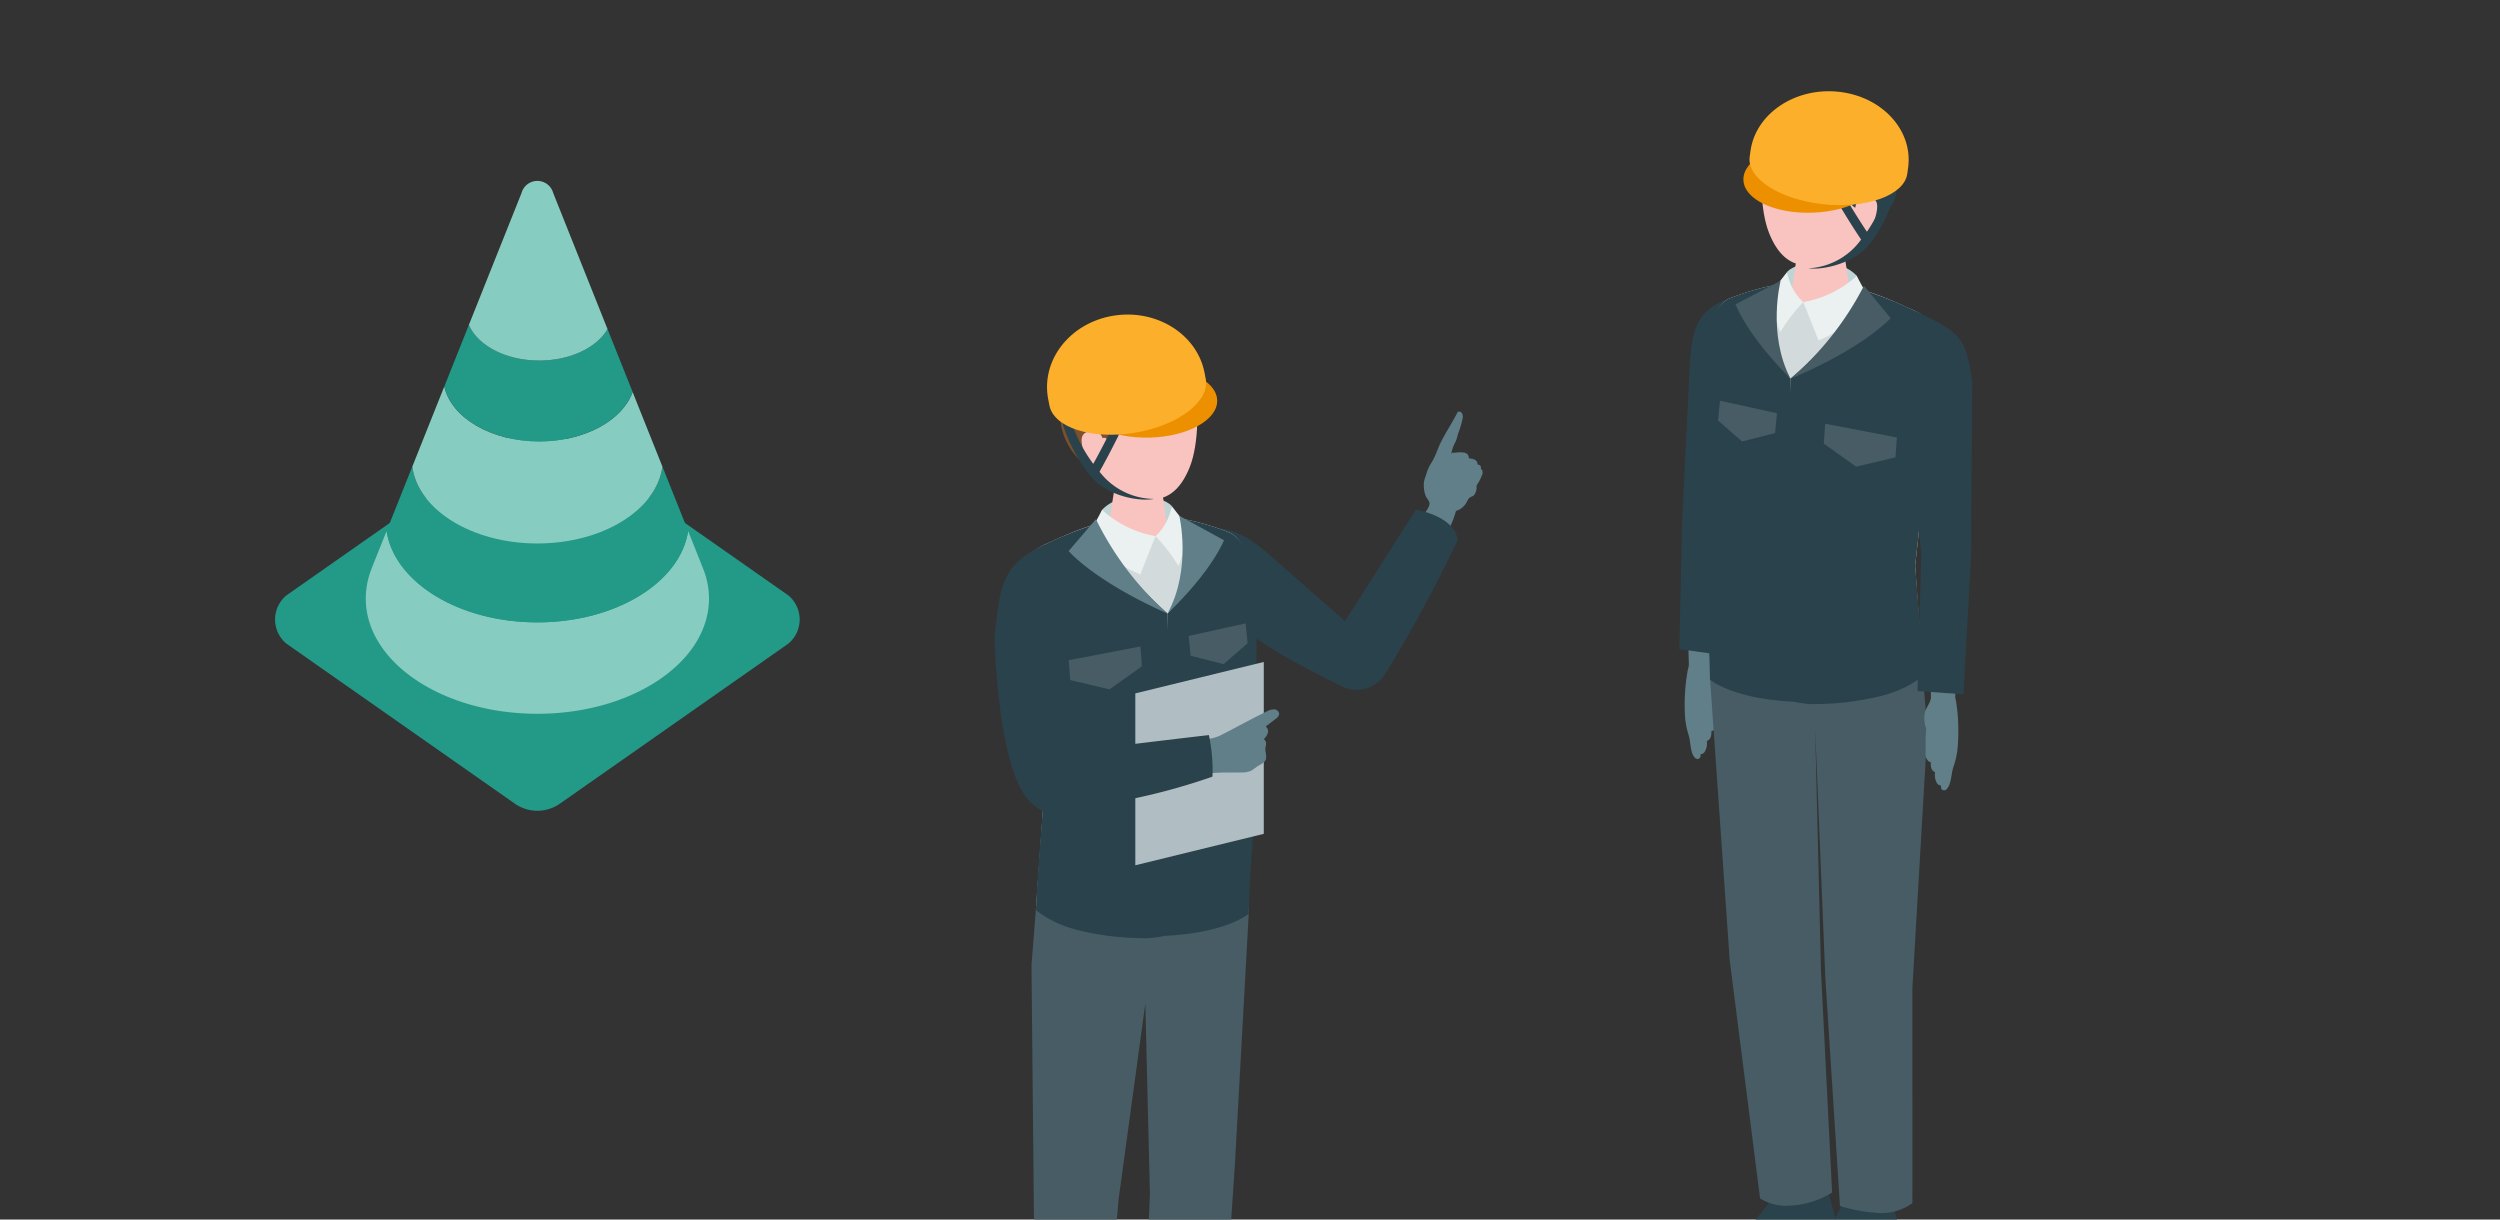 <svg xmlns="http://www.w3.org/2000/svg" xmlns:xlink="http://www.w3.org/1999/xlink" width="410" height="200" viewBox="0 0 410 200">
  <rect x="0" y="0" width="410" height="200" fill="#333333" stroke="none"/>
  <defs>
    <clipPath id="clip-path">
      <rect id="長方形_3888" data-name="長方形 3888" width="410" height="200" transform="translate(175 3392.506)" fill="#fff" stroke="#707070" stroke-width="1"/>
    </clipPath>
  </defs>
  <g id="マスクグループ_13" data-name="マスクグループ 13" transform="translate(-175 -3392.506)" clip-path="url(#clip-path)">
    <g id="アートワーク_32" data-name="アートワーク 32" transform="translate(359.281 3529.04)">
      <g id="グループ_293069" data-name="グループ 293069" transform="translate(-139.168 -121.579)">
        <g id="グループ_293055" data-name="グループ 293055" transform="translate(117.985 36.63)">
          <g id="グループ_293051" data-name="グループ 293051" transform="translate(0 3.045)">
            <g id="グループ_293049" data-name="グループ 293049">
              <g id="グループ_293048" data-name="グループ 293048" transform="translate(70.027 12.867)">
                <path id="パス_364389" data-name="パス 364389" d="M291.095,106.219c-.211.32-.49.323-.765.511-.305.208-.389.526-.577.839a2.9,2.9,0,0,1-1.776,1.38c-.662.15-1.382.07-2.058.154a.968.968,0,0,1-.529-.042,1,1,0,0,1-.369-.363,2.347,2.347,0,0,1-.473-2.284,2.665,2.665,0,0,1,.667-.76l1.754-1.545a3.906,3.906,0,0,1,.959-.685,3.254,3.254,0,0,1,2.113-.02,2.483,2.483,0,0,1,.979.433A2.1,2.1,0,0,1,291.095,106.219Z" transform="translate(-282.392 -92.634)" fill="#617f88"/>
                <path id="パス_364390" data-name="パス 364390" d="M287.663,91.017q.184-.344.354-.693a.528.528,0,0,1,.7.193,1.208,1.208,0,0,1,.134.781,16.46,16.46,0,0,1-.8,2.7,8.314,8.314,0,0,1-.313,1.072c-.1.245-.244.472-.357.713a6.909,6.909,0,0,0-.491,2.056,2.221,2.221,0,0,1,.817.959c.033.346,0,1.081-.343,1.236-1.443.653-2.733,1.46-4.386,1.333a.258.258,0,0,1-.2-.082.251.251,0,0,1-.023-.17,6.558,6.558,0,0,1,1.073-2.634,16.3,16.3,0,0,0,1.033-2.308C285.6,94.4,286.746,92.737,287.663,91.017Z" transform="translate(-282.089 -90.256)" fill="#617f88"/>
                <path id="パス_364391" data-name="パス 364391" d="M290.506,98.788a1.077,1.077,0,0,1,.126.991,7.01,7.01,0,0,1-2.115,4.14,1.428,1.428,0,0,1-.531.341.528.528,0,0,1-.574-.161.755.755,0,0,1,.059-.737c.267-.559.61-1.077.881-1.633.346-.711.4-.866-.351-.978-.294-.044-.41-.406-.421-.7a3.359,3.359,0,0,1,.253-1.391.234.234,0,0,1,.091-.126.248.248,0,0,1,.109-.019C288.781,98.5,290.039,98.244,290.506,98.788Z" transform="translate(-282.93 -91.756)" fill="#617f88"/>
                <path id="パス_364392" data-name="パス 364392" d="M292.194,100.143a1.076,1.076,0,0,1-.006,1,7.016,7.016,0,0,1-2.642,3.825,1.422,1.422,0,0,1-.571.268.526.526,0,0,1-.548-.234.755.755,0,0,1,.154-.723c.339-.519.747-.987,1.089-1.5.436-.659.506-.805-.22-1.015-.286-.083-.353-.457-.324-.752a3.36,3.36,0,0,1,.435-1.345.23.23,0,0,1,.106-.113.246.246,0,0,1,.112,0C290.521,99.633,291.8,99.543,292.194,100.143Z" transform="translate(-283.122 -91.957)" fill="#617f88"/>
                <path id="パス_364393" data-name="パス 364393" d="M293.279,101.88a.974.974,0,0,1-.081.9,6.36,6.36,0,0,1-2.678,3.257,1.3,1.3,0,0,1-.536.2.476.476,0,0,1-.478-.253.687.687,0,0,1,.194-.642c.346-.443.751-.835,1.1-1.276.444-.563.519-.69-.122-.934-.252-.1-.284-.439-.237-.7a3.057,3.057,0,0,1,.495-1.183.161.161,0,0,1,.206-.09C291.8,101.291,292.971,101.308,293.279,101.88Z" transform="translate(-283.322 -92.251)" fill="#617f88"/>
                <path id="パス_364394" data-name="パス 364394" d="M282.472,103.085c.011-.033.023-.065.036-.1a18.534,18.534,0,0,1,.99-2,.813.813,0,0,1,.273-.341.8.8,0,0,1,.266-.083,19.87,19.87,0,0,1,2.107-.405c.626-.051,1.228.108,1.842.108a12.47,12.47,0,0,0,2.766.475c.306,0,.668-.013.853.231.219.291.009.718-.271.95-.964.8-2.128.237-3.239.406a.7.7,0,0,0-.281.09.771.771,0,0,0-.217.249c-.235.374-.5.725-.237,1.132a3.3,3.3,0,0,1,.591,1.035,6.331,6.331,0,0,1-.089,2.437,15.846,15.846,0,0,1-1.546,4.315.193.193,0,0,1-.3.12,15.231,15.231,0,0,1-4.074-2.353c.422-.453,1.417-1.64,1.31-2.321-.053-.337-.492-.781-.625-1.129a4.475,4.475,0,0,1-.279-1.251A3.8,3.8,0,0,1,282.472,103.085Z" transform="translate(-281.942 -92.069)" fill="#617f88"/>
              </g>
              <path id="パス_364395" data-name="パス 364395" d="M278.992,114.873a229.078,229.078,0,0,1-11.941,22.051,5.534,5.534,0,0,1-7.114,2c-2.218-1.092-4.876-2.464-7.146-3.69-9.943-5.366-11.918-8.759-11.918-8.759a35.92,35.92,0,0,1-6.476-7.325c-1.941-3.06-1.2-4.883,1-5.4,3.589-.838,6.343-2.106,13.231,4.055,4.262,3.813,11.873,10.422,11.873,10.422L272.1,109.948S278.352,110.947,278.992,114.873Z" transform="translate(-203.001 -80.997)" fill="#2a424b"/>
              <path id="パス_364396" data-name="パス 364396" d="M203.971,175.148l1.234-17.383-3.792-34.406a6.647,6.647,0,0,1,3.927-7.448c7.437-3.368,16.144-7.549,30.2-2.032,1.925.756,2.644,3.076,3.309,5.03a20.63,20.63,0,0,1,1.095,7.339l-.155,4.264q-.1,12.2-.207,24.4c-.044,5.154-.3,10.239-.668,15.379-.161,2.261-.046,5.754-.046,5.754s-4.229,3.77-16.758,3.7C208.455,179.672,203.971,175.148,203.971,175.148Z" transform="translate(-197.143 -81.226)" fill="#d2dadc"/>
              <path id="パス_364397" data-name="パス 364397" d="M203.492,302.868l-1.54,4.346.455,5.848a10.318,10.318,0,0,0,5.373,1.777,18.579,18.579,0,0,0,12.6,4.927c1.563.034,4.261-1.445,3.095-3.045-.72-.987-8.28-5.3-12.051-14.007A37.619,37.619,0,0,0,203.492,302.868Z" transform="translate(-197.262 -116.284)" fill="#2a424b"/>
              <path id="パス_364398" data-name="パス 364398" d="M227.6,289.659l-1.216,4.456.883,5.8a10.255,10.255,0,0,0,5.487,1.34,18.459,18.459,0,0,0,12.924,3.9c1.561-.091,4.143-1.782,2.862-3.284-.79-.926-8.644-4.62-13.043-13A37.664,37.664,0,0,0,227.6,289.659Z" transform="translate(-201.737 -113.773)" fill="#2a424b"/>
              <path id="パス_364399" data-name="パス 364399" d="M229.1,108.846c-1.7-1.819-8.3-2.655-11.417.642a18.289,18.289,0,0,1-.555,2.657l5.7,2.048,6.124-.864A32.808,32.808,0,0,0,229.1,108.846Z" transform="translate(-200.042 -80.502)" fill="#bfd4d5"/>
              <path id="パス_364400" data-name="パス 364400" d="M223.792,102.439c-2.456,0-3.761,1.381-3.761,2.579l-1.244,8.019c.114,1.389,5.174-.119,7.972-.119s2.273,1.508,2.16.119l-1.21-8.384C227.609,103.435,226.247,102.439,223.792,102.439Z" transform="translate(-200.346 -79.621)" fill="#f9c3c0"/>
              <path id="パス_364401" data-name="パス 364401" d="M221.677,78.5c-6.991.053-8.92,5.3-8.921,11.672,0,8.3,5.456,10.85,8.259,11.666,3.415,1,7.659,1.883,10.257-4.656,1.544-3.888,1.49-10.646.632-13.267C231.157,81.631,228.669,78.445,221.677,78.5Z" transform="translate(-199.241 -75.235)" fill="#f9c3c0"/>
              <path id="パス_364402" data-name="パス 364402" d="M226.216,83.536c.183-.551-.526-.983-1.106-1.019-2.575-.155-2.863,2.271-4.459,3.645a7.873,7.873,0,0,0-2.178,2.245,10.286,10.286,0,0,0-1.264,3.832c-.865-2.4-4.138,3.539-3.3,4.208a11.025,11.025,0,0,1-4.323-6.475A16.259,16.259,0,0,1,209.329,87c-.077-2.9-.493-6.657,2.519-8.346.493-.276,1.309-.211,1.655-.634s-.094-1.3.419-1.864a3.8,3.8,0,0,1,1.961-.968,15.446,15.446,0,0,1,8.415-.163,25.828,25.828,0,0,1,5.2,2.488,7.982,7.982,0,0,1,1.4.966c1.269,1.172,1.678,3.065,1.951,4.7a7.662,7.662,0,0,1-.43,5.092c-.082.176-.3.329-.462.221a.421.421,0,0,1-.113-.412,1.13,1.13,0,0,0-.1-.837.975.975,0,0,0-.239-.2l-.744-.489c-.457-.3-.518-1.024-.756-1.5a4,4,0,0,0-1.081-1.407A2.187,2.187,0,0,0,226.216,83.536Z" transform="translate(-198.602 -74.504)" fill="#7b502c"/>
              <path id="パス_364403" data-name="パス 364403" d="M217.349,96.212s-.12-2.367-2.156-2.058c-1.737.265-1.7,1.392-1.194,3.365s1.71,2.913,2.932,2.857S217.349,96.212,217.349,96.212Z" transform="translate(-199.414 -78.099)" fill="#f9c3c0"/>
              <path id="パス_364404" data-name="パス 364404" d="M203.642,241.286l-.411-42.032.763-9.764s4.546,4.147,18.133,4.6c11.176.369,16.758-3.7,16.758-3.7l-2.3,41.625-2.713,40.5s-1.942,1.265-5.964,1.188c-4.553-.087-6.7-1.841-6.7-1.841l1.448-35.107L221.9,205.53l-4.377,32.056-3.85,44.441a10.95,10.95,0,0,1-6.057,1.7,11.681,11.681,0,0,1-6.188-1.632Z" transform="translate(-197.166 -95.568)" fill="#475c64"/>
              <path id="パス_364405" data-name="パス 364405" d="M228.871,179.693l1.7-52.362s4.982-4.742,2.766-14.513c-.051-.221-.093-.437-.145-.661-.014-.1-.023-.212-.029-.32l.235.045A40.14,40.14,0,0,1,240.586,114c1.925.756,2.887,3.1,3.551,5.049a20.974,20.974,0,0,1,1.211,7.384l-.17,4.3c-.069,8.132-.252,16.317-.321,24.448-.044,5.154-.372,10.147-.738,15.288-.162,2.26-.206,6.079-.206,6.079s-3.834,3.409-15,3.684Z" transform="translate(-202.193 -81.343)" fill="#2a424b"/>
              <path id="パス_364406" data-name="パス 364406" d="M205.34,116.226A70.429,70.429,0,0,1,213.3,113l.025-.077.027.06s2.677,6.027,12.17,14.55c-.152,9.851-.564,52.87-.564,52.87a15.833,15.833,0,0,1-2.851.378,51.829,51.829,0,0,1-6.427-.411c-3.823-.576-8.08-1.288-11.706-4.185-.006-.174,0-.42,0-.716l0,0,0,0c.083-3.4.952-14.141,1.208-17.07l.023-.316-.272-2.468-1.316-11.938-2.2-20A6.648,6.648,0,0,1,205.34,116.226Z" transform="translate(-197.143 -81.541)" fill="#2a424b"/>
              <path id="パス_364407" data-name="パス 364407" d="M204.4,150.255s1.112-4.9,2.938-12.191c-1.1,10.478-1.545,12.132-2.556,15.66Z" transform="translate(-197.711 -86.147)" fill="#2a424b"/>
              <path id="パス_364408" data-name="パス 364408" d="M228.547,114.157a8.614,8.614,0,0,0,2.643-4.953s1.243,1.63,1.941,2.471a12.443,12.443,0,0,1-.831,7.385,27.634,27.634,0,0,0-3.753-4.9" transform="translate(-202.134 -80.861)" fill="#ebf1f1"/>
              <path id="パス_364409" data-name="パス 364409" d="M208.749,155.589,206.9,143.21a83.464,83.464,0,0,0-2.736-26.1c-7.148,3.4-6.98,7.287-7.953,14.884,0,0,.417,22.307,5.963,27.248C207.016,164.212,208.749,155.589,208.749,155.589Z" transform="translate(-196.21 -82.309)" fill="#2a424b"/>
              <path id="パス_364410" data-name="パス 364410" d="M245.551,168.72l-21.066,5.153V145.684l21.066-5.153Z" transform="translate(-201.39 -86.6)" fill="#b0bec3"/>
              <path id="パス_364411" data-name="パス 364411" d="M244.342,152.21c1.187-.628,2.381-1.25,3.614-1.836a2.4,2.4,0,0,1,1.186-.328.829.829,0,0,1,.808.779,1.218,1.218,0,0,1-.584.791l-1.623,1.243a.976.976,0,0,1,.345,1.066,2.293,2.293,0,0,1-.651.991.978.978,0,0,1,.324,1.064c-.219.949.124,1.229.042,2.093-.065.684-.876.969-1.455,1.34a10.714,10.714,0,0,1-1.039.725,3.667,3.667,0,0,1-1.536.256c-2.594.056-4.9-.139-7.424.565-.416-1.492-1.063-4.057-1.621-5.5,1.886-.584,3.841-.263,5.6-1.149C241.689,153.628,243.011,152.915,244.342,152.21Z" transform="translate(-203.266 -88.342)" fill="#617f88"/>
              <path id="パス_364412" data-name="パス 364412" d="M233.173,162.028a27.377,27.377,0,0,0-.586-6.817q-13.846,1.605-27.668,3.4a1.682,1.682,0,0,0-1.892,1.789,10.359,10.359,0,0,0,.08,4.169c1.523,5.088,9.477,2.432,13.1,1.819A103.753,103.753,0,0,0,233.173,162.028Z" transform="translate(-197.427 -89.289)" fill="#2a424b"/>
              <path id="パス_364413" data-name="パス 364413" d="M226.165,114.3s-1.33,3.275-2.493,6.283c-3.237-1.329-5.449-3.02-8.128-7.246.774-1.228,1.848-3.348,1.848-3.348A17.407,17.407,0,0,0,226.165,114.3Z" transform="translate(-199.752 -81.005)" fill="#ebf1f1"/>
            </g>
            <path id="パス_364414" data-name="パス 364414" d="M211.354,142.929l6.459,1.523,5.3-3.781-.237-3.261-11.76,2.258Z" transform="translate(-198.941 -86.028)" fill="#475c64"/>
            <g id="グループ_293050" data-name="グループ 293050" transform="translate(31.835 47.607)">
              <path id="パス_364415" data-name="パス 364415" d="M235.184,134.841l.323,3.253,5.416,1.381,3.937-3.435-.323-3.253Z" transform="translate(-235.184 -132.788)" fill="#475c64"/>
            </g>
          </g>
          <g id="グループ_293054" data-name="グループ 293054" transform="translate(8.615)">
            <g id="グループ_293052" data-name="グループ 293052" transform="translate(2.605 17.027)">
              <path id="パス_364416" data-name="パス 364416" d="M215.261,101.318a.593.593,0,0,1-.206.058.649.649,0,0,1-.569-.27,26.486,26.486,0,0,1-4.5-8.31.956.956,0,0,1,.443-1.127.7.7,0,0,1,.91.551,24.586,24.586,0,0,0,3.582,6.863c1.973-3.543,3.5-6.778,3.52-6.813a.644.644,0,0,1,.979-.315,1.014,1.014,0,0,1,.257,1.215c-.018.038-1.845,3.9-4.09,7.836A.757.757,0,0,1,215.261,101.318Z" transform="translate(-209.945 -91.622)" fill="#2a424b"/>
            </g>
            <g id="グループ_293053" data-name="グループ 293053">
              <path id="パス_364417" data-name="パス 364417" d="M235.872,86.753c.091,3.224-4.875,5.962-11.091,6.115s-11.33-2.334-11.421-5.558,4.875-5.962,11.091-6.115S235.781,83.529,235.872,86.753Z" transform="translate(-207.966 -72.684)" fill="#ed9000"/>
              <path id="パス_364418" data-name="パス 364418" d="M232.588,80.315c-1.231-6.356-7.968-10.535-15.048-9.332s-11.82,7.331-10.588,13.688c.013.07.193,1,.193,1,.711,3.672,7.026,5.673,14.106,4.47s12.242-5.154,11.531-8.826Z" transform="translate(-206.757 -70.776)" fill="#fcaf2b"/>
            </g>
            <path id="パス_364419" data-name="パス 364419" d="M216.578,101.81a11.378,11.378,0,0,0,9.259,4.888c-2.815.519-8.518-.7-10.777-4.332Z" transform="translate(-208.278 -76.461)" fill="#2a424b"/>
          </g>
          <path id="パス_364420" data-name="パス 364420" d="M232.884,111.188s2.072,8.7-1.933,16.024c7.459-7.183,9.255-12.018,9.255-12.018Z" transform="translate(-202.574 -78.179)" fill="#617f88"/>
          <path id="パス_364421" data-name="パス 364421" d="M215.571,111.865a50.281,50.281,0,0,0,11.742,15.471c-11.985-5.285-16.221-10.244-16.221-10.244Z" transform="translate(-198.936 -78.303)" fill="#617f88"/>
        </g>
        <g id="グループ_293064" data-name="グループ 293064" transform="translate(230.294)">
          <g id="グループ_293060" data-name="グループ 293060" transform="translate(0 2.003)">
            <g id="グループ_293058" data-name="グループ 293058">
              <g id="グループ_293056" data-name="グループ 293056" transform="translate(0.876 83.914)">
                <path id="パス_364422" data-name="パス 364422" d="M335.588,146.846a8.415,8.415,0,0,0-.09,1.4,43.045,43.045,0,0,0,0,4.332,11.608,11.608,0,0,0,1.237,3.324,1.151,1.151,0,0,0,.573.711.812.812,0,0,0,.838-.3,2.626,2.626,0,0,0,.4-1.732.171.171,0,0,1,.019-.1.2.2,0,0,1,.087-.056,1.063,1.063,0,0,0,.55-.688,3.147,3.147,0,0,0,.087-.9.617.617,0,0,0,.485-.238,1.559,1.559,0,0,0,.411-1.1c-.016-.445,0-.888.021-1.334a23.718,23.718,0,0,0-.022-2.831c-.025-.3-.021-.811-.3-1a2.958,2.958,0,0,0-1.46-.245c-.594-.017-1.794-.363-2.344-.1A1.12,1.12,0,0,0,335.588,146.846Z" transform="translate(-334.9 -133.826)" fill="#617f88"/>
                <path id="パス_364423" data-name="パス 364423" d="M336.845,146.972q.089-.673.178-1.346a5.859,5.859,0,0,0,.085-.694c0-.159-.047-.272.054-.426.238.332.088.971.062,1.356l-.141,2.086a2.118,2.118,0,0,0,.2,1.321c.248.379.883.523,1.144.152a1.162,1.162,0,0,0,.129-.676,5.85,5.85,0,0,1,.751-2.817,10.568,10.568,0,0,0,.912-1.634,5.394,5.394,0,0,0,.194-1.9c-.019-.921-1.02-1.876-1.093-2.784a17.7,17.7,0,0,1,.194-2.633c.141-1.965,1.094-3.89,1.22-5.855l-5.5.218.238,7.984a8.519,8.519,0,0,1-.205.9c-.056.439-.14.873-.2,1.312q-.178,1.332-.245,2.674a32.41,32.41,0,0,0,.015,3.519,13.231,13.231,0,0,0,.631,3.191c.3,1.025.223,2.778.975,3.583a.57.57,0,0,0,.827.056.792.792,0,0,0,.115-.462c.064-1.937-.5-3.7-.635-5.594A7.511,7.511,0,0,1,336.845,146.972Z" transform="translate(-334.779 -131.118)" fill="#617f88"/>
              </g>
              <path id="パス_364424" data-name="パス 364424" d="M334.173,103.857s.78-15.59,1.243-25.327c.388-8.146,2.237-9.859,8.474-11.849,5.172,6.548.281,38.336.281,38.336l-2.864,20.942-7.6-1.058Z" transform="translate(-333.707 -35.4)" fill="#2a424b"/>
              <path id="パス_364425" data-name="パス 364425" d="M374.5,128.159l-1.234-17.383,3.792-34.406a6.648,6.648,0,0,0-3.927-7.448c-7.438-3.369-16.144-7.55-30.2-2.032-1.925.756-2.644,3.075-3.309,5.029a20.63,20.63,0,0,0-1.095,7.339l.155,4.265q.1,12.2.207,24.395c.044,5.154.3,10.24.667,15.38.162,2.261.047,5.754.047,5.754s4.229,3.77,16.758,3.7C370.018,132.682,374.5,128.159,374.5,128.159Z" transform="translate(-334.589 -34.947)" fill="#d2dadc"/>
              <path id="パス_364426" data-name="パス 364426" d="M371.736,249.148l1.539,4.346-.454,5.848a10.319,10.319,0,0,1-5.373,1.777,18.576,18.576,0,0,1-12.6,4.927c-1.563.034-4.261-1.445-3.095-3.045.72-.987,8.28-5.3,12.051-14.006A37.593,37.593,0,0,1,371.736,249.148Z" transform="translate(-336.961 -68.772)" fill="#2a424b"/>
              <path id="パス_364427" data-name="パス 364427" d="M358.73,246.4l1.216,4.456-.883,5.8a10.255,10.255,0,0,1-5.486,1.34,18.459,18.459,0,0,1-12.924,3.9c-1.561-.091-4.143-1.782-2.862-3.284.79-.926,8.644-4.62,13.043-13A37.667,37.667,0,0,1,358.73,246.4Z" transform="translate(-334.392 -68.177)" fill="#2a424b"/>
              <path id="パス_364428" data-name="パス 364428" d="M355.348,61.856c1.7-1.818,8.3-2.654,11.417.642a18.29,18.29,0,0,0,.555,2.657l-5.7,2.049-6.124-.865A32.8,32.8,0,0,1,355.348,61.856Z" transform="translate(-337.663 -34.223)" fill="#bfd4d5"/>
              <path id="パス_364429" data-name="パス 364429" d="M361.052,55.45c2.456,0,3.761,1.381,3.761,2.579l1.244,8.019c-.114,1.389-5.174-.118-7.972-.118s-2.273,1.507-2.16.118l1.21-8.383C357.234,56.446,358.6,55.45,361.052,55.45Z" transform="translate(-337.756 -33.342)" fill="#f9c3c0"/>
              <path id="パス_364430" data-name="パス 364430" d="M361.035,31.508c6.991.053,8.92,5.3,8.921,11.673,0,8.3-5.457,10.849-8.26,11.666-3.414,1-7.658,1.882-10.256-4.656-1.545-3.889-1.49-10.646-.633-13.267C351.555,34.642,354.043,31.456,361.035,31.508Z" transform="translate(-336.73 -28.956)" fill="#f9c3c0"/>
              <path id="パス_364431" data-name="パス 364431" d="M355.549,37.838a28.027,28.027,0,0,0,2.326-2.177,13.6,13.6,0,0,1,4.406,5.774l.767-.679a10.375,10.375,0,0,1,.591,3.943l.7-.3c-.377.159,1.975,1.819,2.16,1.977a4.529,4.529,0,0,1,1.448,3.239,6.982,6.982,0,0,0,1.112-1.128c.7-.881,1.281-1.91,1.911-2.847a9.015,9.015,0,0,0,.693-1.148c.711-1.492.39-3.112.7-4.663a8.48,8.48,0,0,0-.653-4.9,7.218,7.218,0,0,0-1.463-2.076c-.567-.56-1.819-.974-2.237-1.553,0,0-4.271-5.91-14.4-.93-1.751.861-3.122,3.192-3.823,4.962-.666,1.681-1.359,4.772.176,6.121a2.223,2.223,0,0,1,.479-.823,7.875,7.875,0,0,1,.9-.719,11.61,11.61,0,0,0,1.538-1.067L351.7,40.037c.354.2.793-.01,1.139-.225A24.617,24.617,0,0,0,355.549,37.838Z" transform="translate(-336.516 -28.384)" fill="#2a424b"/>
              <path id="パス_364432" data-name="パス 364432" d="M368.915,49.223s.12-2.368,2.156-2.058c1.737.265,1.7,1.391,1.193,3.365s-1.71,2.913-2.931,2.857S368.915,49.223,368.915,49.223Z" transform="translate(-340.109 -31.82)" fill="#f9c3c0"/>
              <path id="パス_364433" data-name="パス 364433" d="M373.059,194.3l2.45-42.034-.763-9.764s-4.546,4.147-18.133,4.6c-11.176.369-16.758-3.7-16.758-3.7l3.239,46.359,4.984,39.11a8.047,8.047,0,0,0,4.936,1.188,14.558,14.558,0,0,0,6.88-2.144l-1.823-36.278-.965-39.912,1.683,41.107,2.391,37.287a26.6,26.6,0,0,0,6.731,1.158,8.608,8.608,0,0,0,5.149-1.632Z" transform="translate(-334.833 -49.289)" fill="#475c64"/>
              <path id="パス_364434" data-name="パス 364434" d="M354.572,132.7l-1.825-52.5s-4.01-4.569-2.64-14.38c.032-.225.093-.437.145-.662.014-.1.023-.212.029-.32l-.235.046a40.14,40.14,0,0,0-7.189,2.114c-1.925.756-2.887,3.1-3.552,5.05a20.986,20.986,0,0,0-1.21,7.383l.17,4.3c.069,8.131.252,16.316.321,24.448.043,5.154.372,10.147.738,15.287.161,2.261.206,6.08.206,6.08s3.834,3.41,15,3.684Z" transform="translate(-334.509 -35.064)" fill="#2a424b"/>
              <path id="パス_364435" data-name="パス 364435" d="M376.342,69.237a70.534,70.534,0,0,0-7.96-3.231l-.024-.077-.027.06s-2.78,6.311-12.3,14.417c.152,9.851.69,53,.69,53a15.833,15.833,0,0,0,2.851.378,51.978,51.978,0,0,0,6.427-.412c3.823-.575,8.08-1.287,11.706-4.185.006-.174,0-.421,0-.716l0,0,0,0c-.082-3.4-.952-14.14-1.207-17.069l-.023-.316.272-2.468,1.316-11.938,2.2-20A6.648,6.648,0,0,0,376.342,69.237Z" transform="translate(-337.797 -35.262)" fill="#2a424b"/>
              <path id="パス_364436" data-name="パス 364436" d="M357.521,67.168a8.615,8.615,0,0,1-2.643-4.954s-1.243,1.63-1.941,2.471a12.445,12.445,0,0,0,.831,7.386,27.635,27.635,0,0,1,3.753-4.9" transform="translate(-337.193 -34.581)" fill="#ebf1f1"/>
              <g id="グループ_293057" data-name="グループ 293057" transform="translate(40.193 88.971)">
                <path id="パス_364437" data-name="パス 364437" d="M387.869,153.2a8.358,8.358,0,0,1,.051,1.4,43.013,43.013,0,0,1-.12,4.331,11.6,11.6,0,0,1-1.329,3.288,1.149,1.149,0,0,1-.592.7.812.812,0,0,1-.829-.324,2.623,2.623,0,0,1-.354-1.741.166.166,0,0,0-.016-.1.187.187,0,0,0-.084-.059,1.063,1.063,0,0,1-.531-.7,3.155,3.155,0,0,1-.062-.9.621.621,0,0,1-.479-.252,1.561,1.561,0,0,1-.38-1.108c.029-.444.02-.887.016-1.334a23.888,23.888,0,0,1,.1-2.829c.034-.3.044-.81.323-.987a2.958,2.958,0,0,1,1.467-.2c.595,0,1.8-.312,2.347-.031A1.123,1.123,0,0,1,387.869,153.2Z" transform="translate(-382.955 -140.042)" fill="#617f88"/>
                <path id="パス_364438" data-name="パス 364438" d="M386.372,153.266q-.071-.675-.14-1.351a5.885,5.885,0,0,1-.065-.7c0-.16.054-.27-.042-.428-.247.325-.116.968-.1,1.353l.082,2.089a2.121,2.121,0,0,1-.234,1.315c-.26.372-.9.5-1.148.12a1.166,1.166,0,0,1-.11-.68,5.842,5.842,0,0,0-.672-2.837,10.545,10.545,0,0,1-.866-1.659,5.4,5.4,0,0,1-.141-1.908c.045-.921.948-1.826,1.046-2.731a17.875,17.875,0,0,0-.12-2.637c-.087-1.969-.86-3.939-.93-5.908l5.491.372-.46,7.975a8.383,8.383,0,0,0,.18.907c.043.439.115.877.162,1.317q.141,1.335.17,2.681a32.381,32.381,0,0,1-.113,3.516,13.189,13.189,0,0,1-.72,3.172c-.333,1.016-.3,2.771-1.075,3.554a.57.57,0,0,1-.828.033.783.783,0,0,1-.1-.464c-.01-1.938.6-3.687.792-5.575A7.571,7.571,0,0,0,386.372,153.266Z" transform="translate(-382.914 -137.309)" fill="#617f88"/>
              </g>
              <path id="パス_364439" data-name="パス 364439" d="M380.562,70.122c7.147,3.4,8.282,4.1,9.254,11.7l-.187,28.286-1.262,22.836-7.534-.542.622-22.29-1.721-19.9C374.814,74.826,380.562,70.122,380.562,70.122Z" transform="translate(-341.774 -36.03)" fill="#2a424b"/>
              <path id="パス_364440" data-name="パス 364440" d="M358.594,67.312s1.33,3.275,2.493,6.283c3.237-1.329,5.449-3.02,8.128-7.246C368.441,65.12,367.367,63,367.367,63A17.412,17.412,0,0,1,358.594,67.312Z" transform="translate(-338.266 -34.725)" fill="#ebf1f1"/>
            </g>
            <path id="パス_364441" data-name="パス 364441" d="M374.466,98.218l-6.459,1.523-5.3-3.781.237-3.261,11.76,2.258Z" transform="translate(-339.019 -40.166)" fill="#475c64"/>
            <g id="グループ_293059" data-name="グループ 293059" transform="translate(6.35 48.758)">
              <path id="パス_364442" data-name="パス 364442" d="M351.156,90.131l-.323,3.253-5.416,1.381-3.937-3.435.323-3.253Z" transform="translate(-341.481 -88.077)" fill="#475c64"/>
            </g>
          </g>
          <g id="グループ_293063" data-name="グループ 293063" transform="translate(10.511)">
            <g id="グループ_293061" data-name="グループ 293061" transform="translate(15.043 15.716)">
              <path id="パス_364443" data-name="パス 364443" d="M370,54.653a.61.61,0,0,0,.208.044.654.654,0,0,0,.553-.287,24.615,24.615,0,0,0,4-8.154.9.9,0,0,0-.509-1.05.69.69,0,0,0-.876.573,22.777,22.777,0,0,1-3.172,6.727c-2.177-3.271-3.895-6.271-3.913-6.3a.66.66,0,0,0-1-.248.934.934,0,0,0-.185,1.17c.02.036,2.071,3.617,4.543,7.248A.753.753,0,0,0,370,54.653Z" transform="translate(-364.993 -45.172)" fill="#2a424b"/>
            </g>
            <g id="グループ_293062" data-name="グループ 293062">
              <path id="パス_364444" data-name="パス 364444" d="M346.577,42.325c.075,3.212,5.181,5.625,11.4,5.389s11.209-3.03,11.134-6.242-5.181-5.625-11.405-5.389S346.5,39.114,346.577,42.325Z" transform="translate(-346.576 -27.788)" fill="#ed9000"/>
              <path id="パス_364445" data-name="パス 364445" d="M347.83,36.667c-.494,3.534,4.892,7.025,12.029,7.8s13.324-1.469,13.818-5c0,0,.124-.894.134-.961.855-6.121-4.238-11.708-11.375-12.479s-13.617,3.565-14.472,9.686C347.955,35.774,347.83,36.667,347.83,36.667Z" transform="translate(-346.8 -25.931)" fill="#fcaf2b"/>
            </g>
            <path id="パス_364446" data-name="パス 364446" d="M368.555,55.2a11.339,11.339,0,0,1-8.954,5.146c2.84.346,8.461-1.121,10.5-4.7Z" transform="translate(-348.962 -31.293)" fill="#2a424b"/>
          </g>
          <path id="パス_364447" data-name="パス 364447" d="M352.392,63.994s-2.241,8.661,1.621,16.058c-7.318-7.327-9.019-12.2-9.019-12.2Z" transform="translate(-335.775 -32.904)" fill="#475c64"/>
          <path id="パス_364448" data-name="パス 364448" d="M368.077,65a50.287,50.287,0,0,1-12.041,15.24c12.085-5.05,16.418-9.927,16.418-9.927Z" transform="translate(-337.797 -33.088)" fill="#475c64"/>
        </g>
        <g id="グループ_293068" data-name="グループ 293068" transform="translate(0 14.716)">
          <g id="グループ_293067" data-name="グループ 293067">
            <g id="グループ_293065" data-name="グループ 293065" transform="translate(0 40.565)">
              <path id="パス_364449" data-name="パス 364449" d="M98.569,155.106,135.9,128.957a5.133,5.133,0,0,0,0-7.966L98.569,94.843a6.446,6.446,0,0,0-7.582,0L53.659,120.991a5.133,5.133,0,0,0,0,7.966l37.328,26.148A6.446,6.446,0,0,0,98.569,155.106Z" transform="translate(-51.764 -93.61)" fill="#239987"/>
            </g>
            <g id="グループ_293066" data-name="グループ 293066" transform="translate(14.868)">
              <path id="パス_364450" data-name="パス 364450" d="M125.194,120.163h.009l-2.362-5.918c-1.283,8.414-11.864,14.978-24.728,14.978s-23.446-6.565-24.729-14.979l-2.4,6H71a13.2,13.2,0,0,0-1.029,5.063c0,10.442,12.6,18.907,28.146,18.907s28.146-8.465,28.146-18.907A13.208,13.208,0,0,0,125.194,120.163Z" transform="translate(-69.966 -56.825)" fill="#87ccc0"/>
              <path id="パス_364451" data-name="パス 364451" d="M98.879,126.853c12.864,0,23.445-6.564,24.728-14.978l-4.218-10.567c-.929,7.064-9.754,12.6-20.51,12.6s-19.583-5.541-20.51-12.606L74.15,111.874C75.432,120.289,86.014,126.853,98.879,126.853Z" transform="translate(-70.732 -54.455)" fill="#239987"/>
              <path id="パス_364452" data-name="パス 364452" d="M100.137,94.23c-7.909,0-14.453-3.918-15.572-9.022l-5.25,13.15c.927,7.065,9.753,12.606,20.51,12.606s19.581-5.54,20.51-12.6l-4.889-12.245C113.8,90.768,107.57,94.23,100.137,94.23Z" transform="translate(-71.679 -51.506)" fill="#87ccc0"/>
              <path id="パス_364453" data-name="パス 364453" d="M101.315,78.7c-5.487,0-10.11-2.475-11.541-5.852l-4.03,10.1c1.118,5.1,7.662,9.022,15.572,9.022,7.433,0,13.659-3.462,15.309-8.116l-4.115-10.307C110.773,76.559,106.417,78.7,101.315,78.7Z" transform="translate(-72.856 -49.242)" fill="#239987"/>
              <path id="パス_364454" data-name="パス 364454" d="M102.218,73.405c5.1,0,9.459-2.14,11.194-5.157L104.5,45.919a2.69,2.69,0,0,0-5.185,0L90.677,67.553C92.108,70.93,96.731,73.405,102.218,73.405Z" transform="translate(-73.76 -43.948)" fill="#87ccc0"/>
            </g>
          </g>
        </g>
      </g>
    </g>
  </g>
</svg>
